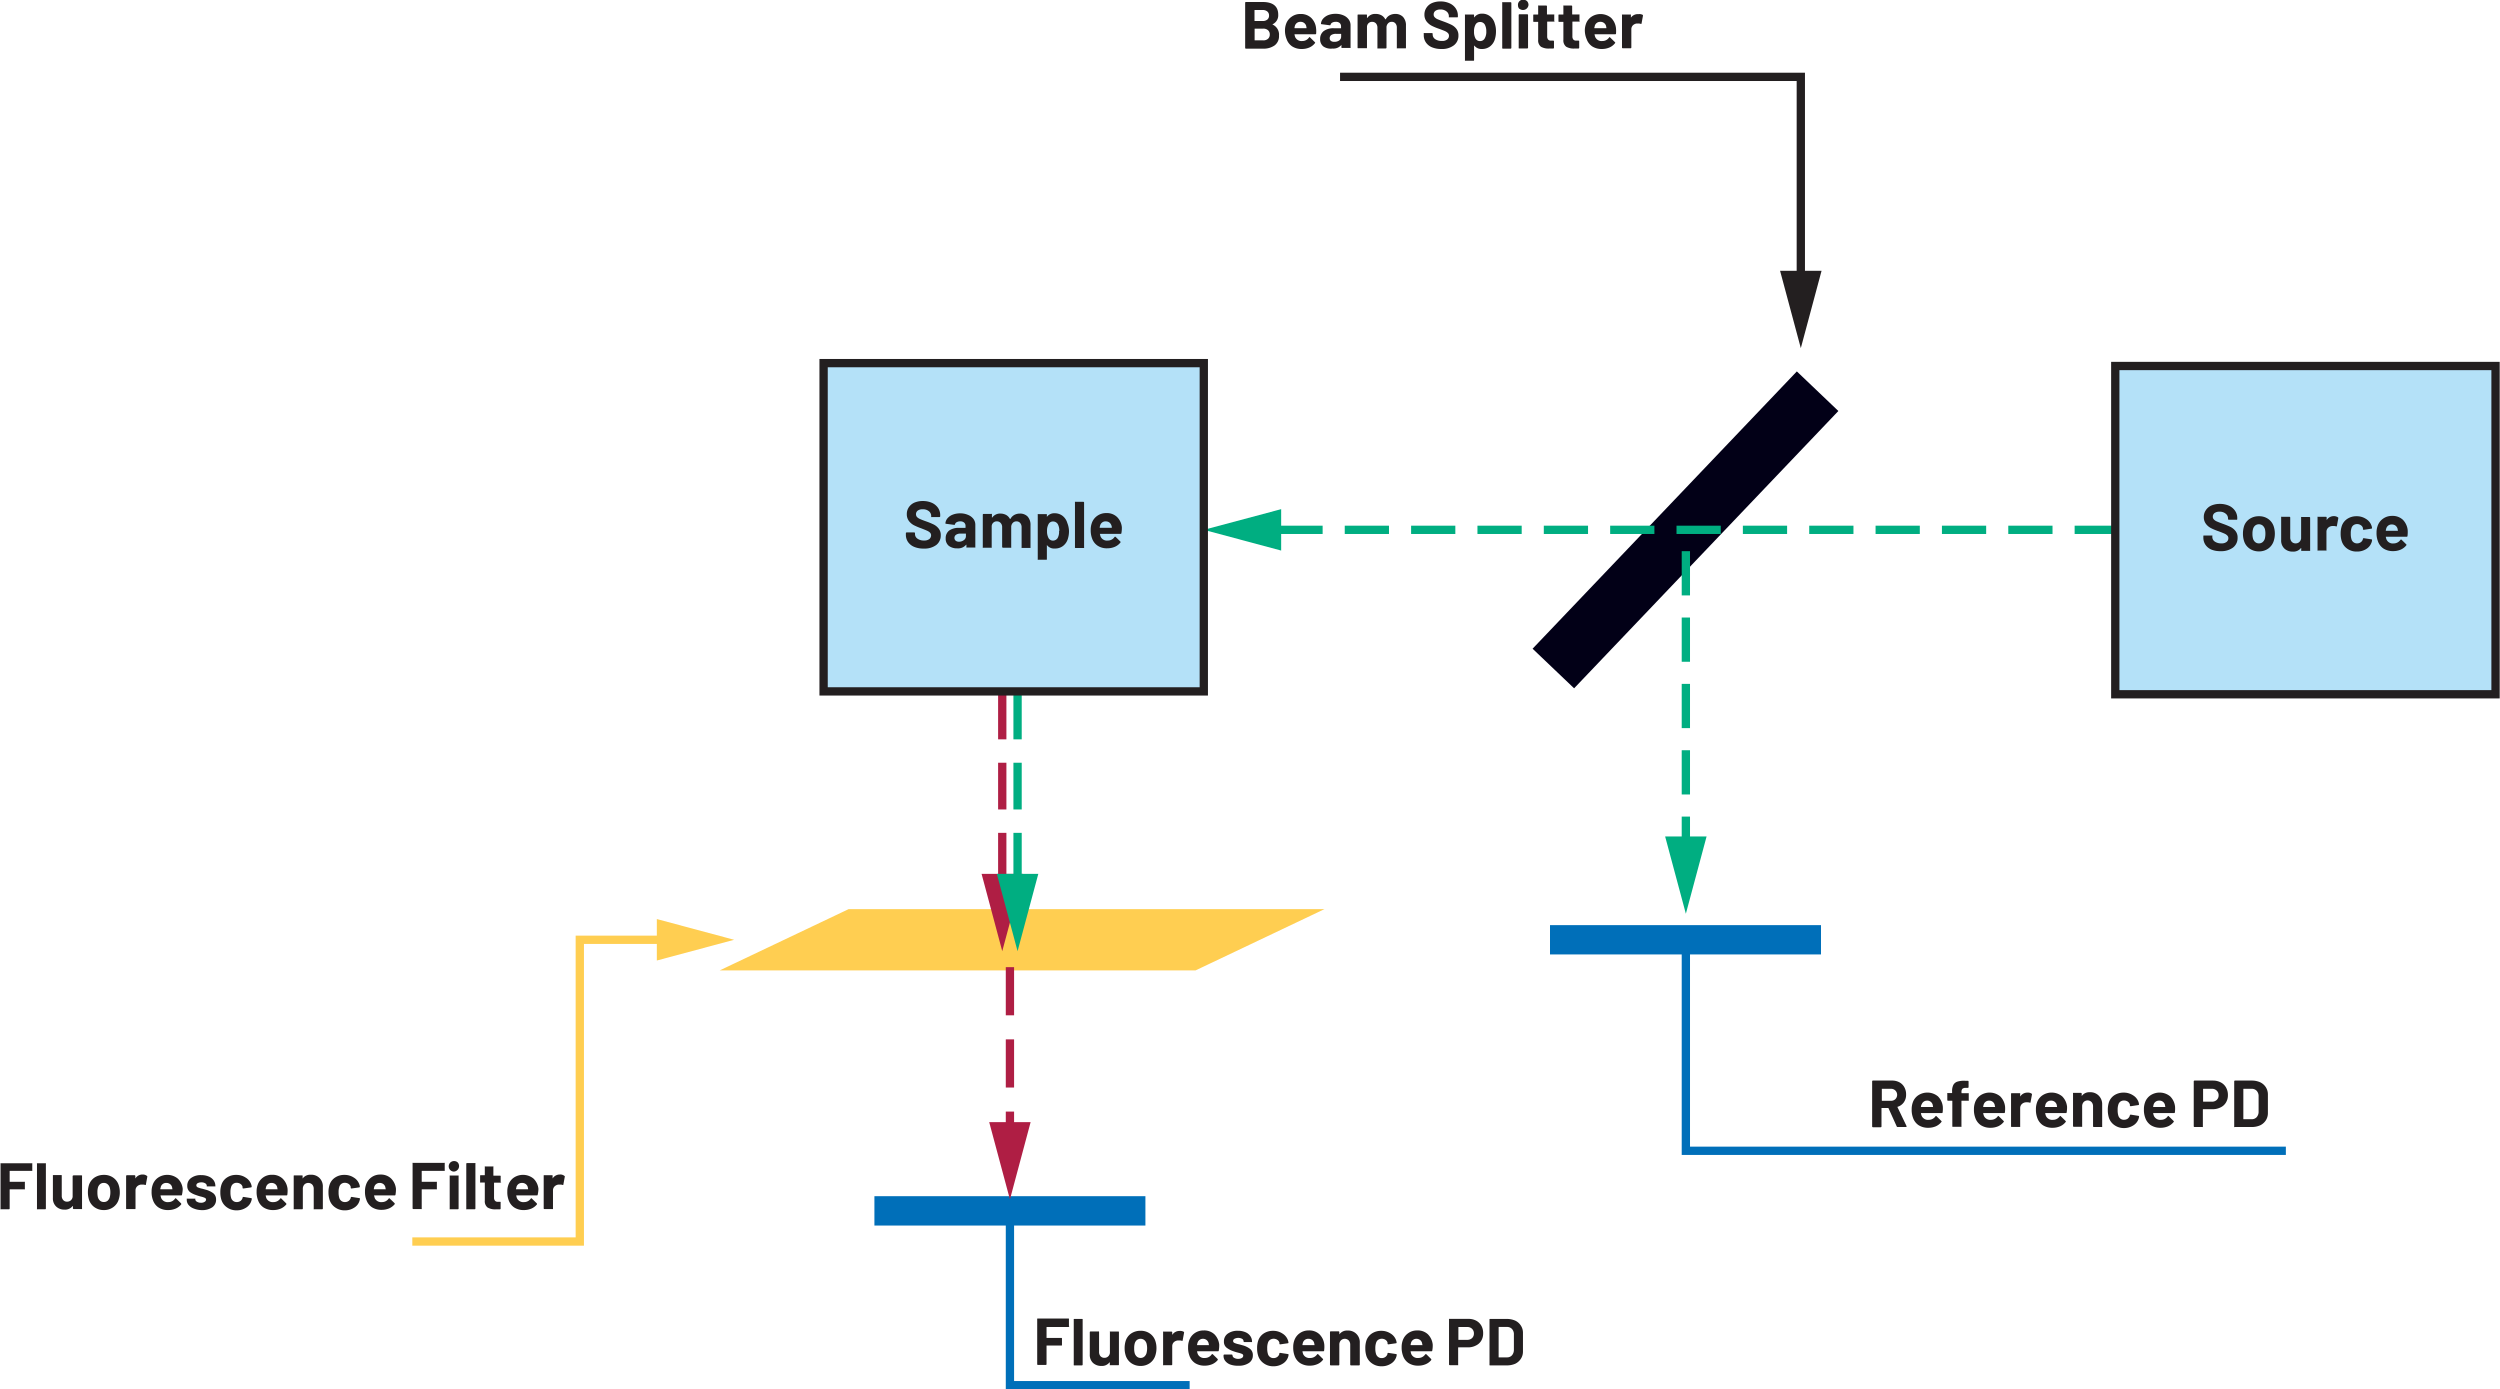 <svg id="b9127bb4-44ef-4bdc-a5e2-aae07362abb4" data-name="Layer 1" xmlns="http://www.w3.org/2000/svg" width="6.28in" height="3.49in" viewBox="0 0 452.01 251.26"><polygon points="132.71 174.91 153.54 165.01 236.85 165.01 216.02 174.91 132.71 174.91 132.71 174.91" fill="#ffce51" fill-rule="evenodd"/><polygon points="132.71 174.91 153.54 165.01 236.85 165.01 216.02 174.91 132.71 174.91 132.71 174.91" fill="none" stroke="#ffce51" stroke-miterlimit="8" stroke-width="1.18"/><path d="M6.51,213.19a.13.13,0,0,1-.1,0H2.48a.05.05,0,0,0-.06.06v1.86a.05.05,0,0,0,.06.06H5.06a.16.16,0,0,1,.11,0,.15.15,0,0,1,0,.1v1.16a.15.15,0,0,1,0,.1.16.16,0,0,1-.11,0H2.48a.05.05,0,0,0-.06.06V220a.14.14,0,0,1-.14.14H.88a.15.15,0,0,1-.11,0,.18.18,0,0,1,0-.1v-8.11a.21.21,0,0,1,0-.11.21.21,0,0,1,.11,0H6.41a.18.18,0,0,1,.1,0,.15.15,0,0,1,0,.11v1.16A.13.13,0,0,1,6.51,213.19Z" transform="translate(-0.73 -1.44)" fill="#231f20"/><path d="M7.36,220.14a.13.13,0,0,1,0-.1v-8.11a.15.15,0,0,1,0-.11.18.18,0,0,1,.1,0H8.87a.18.18,0,0,1,.1,0,.15.15,0,0,1,0,.11V220a.14.14,0,0,1-.14.14H7.46A.13.13,0,0,1,7.36,220.14Z" transform="translate(-0.73 -1.44)" fill="#231f20"/><path d="M13.88,214.06A.14.14,0,0,1,14,214h1.4a.16.16,0,0,1,.11.05.15.15,0,0,1,0,.1V220a.18.18,0,0,1,0,.1.15.15,0,0,1-.11,0H14a.14.14,0,0,1-.14-.14v-.41s0,0,0,0,0,0-.05,0a1.72,1.72,0,0,1-1.48.65,2.09,2.09,0,0,1-1.5-.56,2,2,0,0,1-.59-1.54v-4a.12.12,0,0,1,0-.1.14.14,0,0,1,.1-.05h1.39a.16.16,0,0,1,.11.05.15.15,0,0,1,0,.1v3.59a1.09,1.09,0,0,0,.26.77.86.86,0,0,0,.71.3,1,1,0,0,0,.67-.24,1,1,0,0,0,.33-.64v-3.78A.12.12,0,0,1,13.88,214.06Z" transform="translate(-0.73 -1.44)" fill="#231f20"/><path d="M17.74,219.75a2.65,2.65,0,0,1-1-1.44,4.39,4.39,0,0,1-.17-1.22,4.56,4.56,0,0,1,.17-1.28,2.63,2.63,0,0,1,1-1.39,3,3,0,0,1,1.73-.5,2.78,2.78,0,0,1,1.68.5,2.64,2.64,0,0,1,1,1.38,4,4,0,0,1,.19,1.26,3.93,3.93,0,0,1-.17,1.21,2.63,2.63,0,0,1-1,1.47,2.79,2.79,0,0,1-1.73.54A2.84,2.84,0,0,1,17.74,219.75Zm2.4-1.16a1.36,1.36,0,0,0,.39-.66,3.22,3.22,0,0,0,.1-.84,3.08,3.08,0,0,0-.1-.86,1.29,1.29,0,0,0-.41-.63,1,1,0,0,0-.67-.23,1,1,0,0,0-.68.23,1.26,1.26,0,0,0-.39.63,3.12,3.12,0,0,0-.09.86,3.66,3.66,0,0,0,.08.84,1.37,1.37,0,0,0,.4.66,1,1,0,0,0,.69.23A1,1,0,0,0,20.14,218.59Z" transform="translate(-0.73 -1.44)" fill="#231f20"/><path d="M27.24,214.1a.15.15,0,0,1,.07.18l-.25,1.37c0,.09-.06.12-.17.08a1.33,1.33,0,0,0-.42-.06l-.26,0a1.19,1.19,0,0,0-.73.32,1,1,0,0,0-.3.75V220a.14.14,0,0,1-.05.1.12.12,0,0,1-.1,0h-1.4a.12.12,0,0,1-.1,0,.14.14,0,0,1-.05-.1v-5.88a.18.18,0,0,1,.15-.15H25a.18.18,0,0,1,.15.15v.45s0,0,0,0,0,0,0,0a1.51,1.51,0,0,1,1.32-.72A1.16,1.16,0,0,1,27.24,214.1Z" transform="translate(-0.73 -1.44)" fill="#231f20"/><path d="M33.59,217.48a.14.14,0,0,1-.16.15H29.72s-.06,0,0,.06a1.72,1.72,0,0,0,.13.48,1.27,1.27,0,0,0,1.27.67,1.44,1.44,0,0,0,1.21-.63.15.15,0,0,1,.11-.07.15.15,0,0,1,.08.05l.87.85a.17.17,0,0,1,.06.11.29.29,0,0,1,0,.1,2.63,2.63,0,0,1-1,.76,3.42,3.42,0,0,1-1.37.27,3.09,3.09,0,0,1-1.74-.47,2.59,2.59,0,0,1-1-1.31,4.06,4.06,0,0,1-.25-1.57,3.41,3.41,0,0,1,.18-1.16,2.62,2.62,0,0,1,1-1.36,3,3,0,0,1,3.57.19,3,3,0,0,1,.88,1.86A5.49,5.49,0,0,1,33.59,217.48Zm-3.84-1.4c0,.1-.06.23-.09.38a.05.05,0,0,0,.06.06H31.8c.05,0,.06,0,.05-.06l-.06-.33a1,1,0,0,0-.38-.56,1.11,1.11,0,0,0-.67-.2A1,1,0,0,0,29.75,216.08Z" transform="translate(-0.73 -1.44)" fill="#231f20"/><path d="M35.71,220a2.15,2.15,0,0,1-.93-.64,1.42,1.42,0,0,1-.33-.92v-.12a.15.15,0,0,1,0-.1.16.16,0,0,1,.11,0h1.33a.14.14,0,0,1,.1,0,.12.12,0,0,1,0,.1h0a.53.53,0,0,0,.3.45,1.36,1.36,0,0,0,.73.19,1.15,1.15,0,0,0,.66-.17.48.48,0,0,0,.26-.4.35.35,0,0,0-.22-.32,3.67,3.67,0,0,0-.71-.23,8.07,8.07,0,0,1-.89-.28A3.76,3.76,0,0,1,35,217a1.4,1.4,0,0,1-.46-1.11,1.68,1.68,0,0,1,.69-1.41,2.94,2.94,0,0,1,1.83-.52,3.32,3.32,0,0,1,1.35.25,2.06,2.06,0,0,1,.89.68,1.73,1.73,0,0,1,.32,1,.15.15,0,0,1,0,.11.18.18,0,0,1-.1,0H38.17a.18.18,0,0,1-.1,0,.15.15,0,0,1,0-.11.53.53,0,0,0-.27-.44,1.28,1.28,0,0,0-.72-.18,1.32,1.32,0,0,0-.64.14.45.45,0,0,0-.26.4.39.39,0,0,0,.25.36,4.34,4.34,0,0,0,.82.25l.3.08.36.1a4,4,0,0,1,1.35.65,1.41,1.41,0,0,1,.49,1.15,1.63,1.63,0,0,1-.7,1.39,3.23,3.23,0,0,1-1.89.5A4,4,0,0,1,35.71,220Z" transform="translate(-0.73 -1.44)" fill="#231f20"/><path d="M41.73,219.8a2.61,2.61,0,0,1-1-1.32,4.33,4.33,0,0,1-.21-1.42,4.11,4.11,0,0,1,.21-1.39,2.48,2.48,0,0,1,1-1.28,2.92,2.92,0,0,1,1.67-.47,3,3,0,0,1,1.69.48,2.3,2.3,0,0,1,1,1.21,1.33,1.33,0,0,1,.1.43v0a.13.13,0,0,1-.12.14l-1.38.2h0c-.08,0-.12,0-.15-.12l0-.19a.92.92,0,0,0-.38-.52,1.19,1.19,0,0,0-.68-.2,1,1,0,0,0-1,.72,2.9,2.9,0,0,0-.13,1,3.25,3.25,0,0,0,.12,1,1.06,1.06,0,0,0,.38.56,1,1,0,0,0,.65.2,1.08,1.08,0,0,0,.65-.19,1,1,0,0,0,.39-.55.14.14,0,0,0,0-.07s0,0,0,0,.06-.13.17-.12l1.38.22c.08,0,.12.06.12.13a1.6,1.6,0,0,1-.08.36,2.18,2.18,0,0,1-1,1.26,3.07,3.07,0,0,1-1.68.46A2.87,2.87,0,0,1,41.73,219.8Z" transform="translate(-0.73 -1.44)" fill="#231f20"/><path d="M52.64,217.48a.14.14,0,0,1-.15.15H48.78c-.05,0-.06,0-.05.06a2.85,2.85,0,0,0,.13.48,1.28,1.28,0,0,0,1.28.67,1.46,1.46,0,0,0,1.21-.63.15.15,0,0,1,.11-.07.15.15,0,0,1,.08.05l.86.85a.17.17,0,0,1,.06.11.22.22,0,0,1,0,.1,2.79,2.79,0,0,1-1,.76,3.45,3.45,0,0,1-1.37.27,3.15,3.15,0,0,1-1.75-.47,2.57,2.57,0,0,1-1-1.31,4,4,0,0,1-.26-1.57,3.41,3.41,0,0,1,.18-1.16,2.65,2.65,0,0,1,2.61-1.87,2.66,2.66,0,0,1,1.92.7,3.06,3.06,0,0,1,.89,1.86A5.54,5.54,0,0,1,52.64,217.48Zm-3.84-1.4a2.49,2.49,0,0,0-.08.38.05.05,0,0,0,.06.06h2.08s.06,0,0-.06l-.06-.33a1,1,0,0,0-.37-.56,1.13,1.13,0,0,0-.67-.2A1,1,0,0,0,48.8,216.08Z" transform="translate(-0.73 -1.44)" fill="#231f20"/><path d="M58.48,214.51a2.15,2.15,0,0,1,.58,1.59V220a.14.14,0,0,1-.14.14h-1.4a.15.15,0,0,1-.11,0,.18.18,0,0,1,0-.1v-3.59a1.12,1.12,0,0,0-.27-.78,1,1,0,0,0-1.43,0,1.12,1.12,0,0,0-.27.78V220a.14.14,0,0,1-.14.14h-1.4a.15.15,0,0,1-.11,0,.18.18,0,0,1,0-.1v-5.88a.15.15,0,0,1,0-.1.16.16,0,0,1,.11-.05h1.4a.14.14,0,0,1,.1.05.12.12,0,0,1,0,.1v.42a.05.05,0,0,0,0,0s0,0,0,0a1.69,1.69,0,0,1,1.47-.69A2.08,2.08,0,0,1,58.48,214.51Z" transform="translate(-0.73 -1.44)" fill="#231f20"/><path d="M61.29,219.8a2.61,2.61,0,0,1-1-1.32,4.33,4.33,0,0,1-.21-1.42,4.11,4.11,0,0,1,.21-1.39,2.48,2.48,0,0,1,1-1.28,2.92,2.92,0,0,1,1.67-.47,3,3,0,0,1,1.69.48,2.3,2.3,0,0,1,1,1.21,1.33,1.33,0,0,1,.1.43v0a.13.13,0,0,1-.12.14l-1.38.2h0c-.08,0-.12,0-.15-.12l0-.19a.92.92,0,0,0-.38-.52,1.19,1.19,0,0,0-.68-.2,1,1,0,0,0-1,.72,2.9,2.9,0,0,0-.13,1,3.25,3.25,0,0,0,.12,1,1.06,1.06,0,0,0,.38.56,1,1,0,0,0,.65.2,1.08,1.08,0,0,0,.65-.19,1,1,0,0,0,.39-.55.14.14,0,0,0,0-.07s0,0,0,0,.06-.13.17-.12l1.38.22c.08,0,.12.06.12.13a1.6,1.6,0,0,1-.08.36,2.16,2.16,0,0,1-1,1.26,3,3,0,0,1-1.67.46A2.87,2.87,0,0,1,61.29,219.8Z" transform="translate(-0.73 -1.44)" fill="#231f20"/><path d="M72.2,217.48a.14.14,0,0,1-.15.15H68.34s-.06,0,0,.06a2.85,2.85,0,0,0,.13.48,1.28,1.28,0,0,0,1.28.67,1.46,1.46,0,0,0,1.21-.63.15.15,0,0,1,.11-.07.15.15,0,0,1,.08.05L72,219a.17.17,0,0,1,.06.11.22.22,0,0,1,0,.1,2.79,2.79,0,0,1-1,.76,3.45,3.45,0,0,1-1.37.27,3.15,3.15,0,0,1-1.75-.47,2.57,2.57,0,0,1-1-1.31,4,4,0,0,1-.26-1.57,3.41,3.41,0,0,1,.18-1.16,2.65,2.65,0,0,1,2.61-1.87,2.66,2.66,0,0,1,1.92.7,3.06,3.06,0,0,1,.89,1.86A5.54,5.54,0,0,1,72.2,217.48Zm-3.84-1.4a2.49,2.49,0,0,0-.08.38.05.05,0,0,0,.06.06h2.08s.06,0,0-.06q-.06-.35-.06-.33a1,1,0,0,0-.37-.56,1.13,1.13,0,0,0-.67-.2A1,1,0,0,0,68.36,216.08Z" transform="translate(-0.73 -1.44)" fill="#231f20"/><path d="M81.06,213.19a.12.12,0,0,1-.1,0H77a.05.05,0,0,0-.06.06v1.86a.05.05,0,0,0,.06.06h2.58a.14.14,0,0,1,.1,0,.12.12,0,0,1,0,.1v1.16a.12.12,0,0,1,0,.1.14.14,0,0,1-.1,0H77a.05.05,0,0,0-.06.06V220a.18.18,0,0,1,0,.1.15.15,0,0,1-.11,0h-1.4a.14.14,0,0,1-.14-.14v-8.11a.15.15,0,0,1,0-.11.18.18,0,0,1,.1,0H81a.15.15,0,0,1,.1,0,.16.16,0,0,1,0,.11v1.16A.14.14,0,0,1,81.06,213.19Z" transform="translate(-0.73 -1.44)" fill="#231f20"/><path d="M82.11,213.05a.95.95,0,0,1,.68-1.63.91.91,0,0,1,.68.27,1,1,0,0,1-.68,1.63A.93.93,0,0,1,82.11,213.05ZM82,220.14a.18.18,0,0,1,0-.1v-5.89a.18.18,0,0,1,0-.11.21.21,0,0,1,.11,0h1.4a.18.18,0,0,1,.1,0,.14.14,0,0,1,0,.11V220a.14.14,0,0,1-.14.14h-1.4A.15.15,0,0,1,82,220.14Z" transform="translate(-0.73 -1.44)" fill="#231f20"/><path d="M85,220.14a.18.18,0,0,1,0-.1v-8.11a.14.14,0,0,1,.15-.15h1.4a.18.18,0,0,1,.1,0,.15.15,0,0,1,0,.11V220a.14.14,0,0,1-.14.14h-1.4A.15.15,0,0,1,85,220.14Z" transform="translate(-0.73 -1.44)" fill="#231f20"/><path d="M91.34,215.33a.21.21,0,0,1-.11,0H90.08a.05.05,0,0,0-.06.06V218a.88.88,0,0,0,.17.59.62.62,0,0,0,.52.19h.39a.16.16,0,0,1,.11.05.15.15,0,0,1,0,.1V220q0,.14-.15.15l-.72,0a2.66,2.66,0,0,1-1.48-.33,1.42,1.42,0,0,1-.51-1.24v-3.22a.05.05,0,0,0-.06-.06h-.68a.21.21,0,0,1-.11,0,.18.18,0,0,1,0-.1v-1.07a.15.15,0,0,1,0-.1.16.16,0,0,1,.11-.05h.68a.05.05,0,0,0,.06-.06v-1.43a.13.13,0,0,1,0-.1.18.18,0,0,1,.1,0h1.35a.18.18,0,0,1,.1,0,.13.13,0,0,1,0,.1V214a.05.05,0,0,0,.06.06h1.15a.16.16,0,0,1,.11.05.15.15,0,0,1,0,.1v1.07A.18.18,0,0,1,91.34,215.33Z" transform="translate(-0.73 -1.44)" fill="#231f20"/><path d="M97.92,217.48a.14.14,0,0,1-.16.15H94.05s-.06,0,0,.06a1.72,1.72,0,0,0,.13.48,1.27,1.27,0,0,0,1.27.67,1.44,1.44,0,0,0,1.21-.63.15.15,0,0,1,.11-.07.15.15,0,0,1,.08.05l.87.85a.17.17,0,0,1,.06.11.29.29,0,0,1,0,.1,2.63,2.63,0,0,1-1,.76,3.42,3.42,0,0,1-1.37.27,3.09,3.09,0,0,1-1.74-.47,2.59,2.59,0,0,1-1-1.31,4.06,4.06,0,0,1-.25-1.57,3.41,3.41,0,0,1,.18-1.16,2.62,2.62,0,0,1,1-1.36,3,3,0,0,1,3.57.19,3,3,0,0,1,.88,1.86A5.49,5.49,0,0,1,97.92,217.48Zm-3.84-1.4c0,.1-.06.23-.09.38a.05.05,0,0,0,.06.06h2.08c.05,0,.06,0,.05-.06l-.06-.33a1,1,0,0,0-.38-.56,1.11,1.11,0,0,0-.67-.2A1,1,0,0,0,94.08,216.08Z" transform="translate(-0.73 -1.44)" fill="#231f20"/><path d="M102.74,214.1c.07,0,.09.09.07.18l-.25,1.37c0,.09-.06.12-.17.08a1.33,1.33,0,0,0-.42-.06l-.26,0a1.19,1.19,0,0,0-.73.32,1,1,0,0,0-.3.75V220a.18.18,0,0,1,0,.1.15.15,0,0,1-.11,0h-1.4A.14.14,0,0,1,99,220v-5.88a.12.12,0,0,1,0-.1.14.14,0,0,1,.1-.05h1.4a.16.16,0,0,1,.11.05.15.15,0,0,1,0,.1v.45a.06.06,0,0,0,0,0s0,0,0,0a1.53,1.53,0,0,1,1.32-.72A1.14,1.14,0,0,1,102.74,214.1Z" transform="translate(-0.73 -1.44)" fill="#231f20"/><polygon points="277.11 117.32 324.9 67.17 332.41 74.33 284.62 124.48 277.11 117.32 277.11 117.32" fill="#020017" fill-rule="evenodd"/><path d="M230.84,5.89a2,2,0,0,1,1.14,2,2.07,2.07,0,0,1-.79,1.76,3.42,3.42,0,0,1-2.08.59H226a.14.14,0,0,1-.14-.14V1.94A.14.14,0,0,1,226,1.8h3c1.89,0,2.84.77,2.84,2.3a1.78,1.78,0,0,1-1,1.72C230.79,5.84,230.79,5.87,230.84,5.89Zm-3.29-2.58V5.18a.05.05,0,0,0,.06.06H229a1.29,1.29,0,0,0,.87-.26.9.9,0,0,0,.31-.72.92.92,0,0,0-.31-.74,1.29,1.29,0,0,0-.87-.27h-1.41A.05.05,0,0,0,227.55,3.31ZM230,8.45a1,1,0,0,0,.31-.77,1,1,0,0,0-.31-.77,1.26,1.26,0,0,0-.88-.29h-1.49a.05.05,0,0,0-.06.06v2a.05.05,0,0,0,.06.06h1.5A1.25,1.25,0,0,0,230,8.45Z" transform="translate(-0.73 -1.44)" fill="#231f20"/><path d="M238.7,7.5a.14.14,0,0,1-.16.14h-3.7c-.05,0-.07,0-.05.06a2.14,2.14,0,0,0,.13.48,1.26,1.26,0,0,0,1.27.68,1.44,1.44,0,0,0,1.21-.63c0-.05.07-.07.11-.07s.05,0,.09.05l.86.85a.17.17,0,0,1,.06.11.28.28,0,0,1-.05.09,2.56,2.56,0,0,1-1,.77,3.38,3.38,0,0,1-1.37.27,3.12,3.12,0,0,1-1.74-.47,2.59,2.59,0,0,1-1-1.31A4.06,4.06,0,0,1,233.06,7a3.51,3.51,0,0,1,.18-1.17,2.61,2.61,0,0,1,1-1.35,2.66,2.66,0,0,1,1.63-.51,2.69,2.69,0,0,1,1.93.7,3,3,0,0,1,.88,1.86A4.71,4.71,0,0,1,238.7,7.5Zm-3.84-1.4a2.49,2.49,0,0,0-.08.38.05.05,0,0,0,.06.06h2.07c.05,0,.07,0,.05-.06l-.06-.34a1,1,0,0,0-.38-.55,1,1,0,0,0-.66-.2A1,1,0,0,0,234.86,6.1Z" transform="translate(-0.73 -1.44)" fill="#231f20"/><path d="M243.62,4.21a2.22,2.22,0,0,1,.95.73,1.74,1.74,0,0,1,.35,1v4.07a.14.14,0,0,1,0,.1.12.12,0,0,1-.1,0h-1.4a.12.12,0,0,1-.1,0,.14.14,0,0,1-.05-.1v-.4s0,0,0-.05,0,0,0,0a1.89,1.89,0,0,1-1.62.66A2.38,2.38,0,0,1,240,9.84a1.61,1.61,0,0,1-.58-1.34,1.73,1.73,0,0,1,.65-1.44,2.93,2.93,0,0,1,1.85-.51h1.22a.05.05,0,0,0,.06-.06V6.23a.8.8,0,0,0-.24-.62,1,1,0,0,0-.72-.22,1.25,1.25,0,0,0-.61.13.61.61,0,0,0-.32.37c0,.09-.08.13-.16.12l-1.45-.19c-.1,0-.14-.05-.13-.11a1.56,1.56,0,0,1,.4-.91,2.49,2.49,0,0,1,.94-.64,3.55,3.55,0,0,1,1.3-.22A3.41,3.41,0,0,1,243.62,4.21Zm-.76,4.55a.85.85,0,0,0,.36-.71V7.62a.05.05,0,0,0-.06-.06h-.86a1.59,1.59,0,0,0-.85.2.67.67,0,0,0-.3.58.59.59,0,0,0,.23.51A1,1,0,0,0,242,9,1.41,1.41,0,0,0,242.86,8.76Z" transform="translate(-0.73 -1.44)" fill="#231f20"/><path d="M254.41,4.5a2.23,2.23,0,0,1,.53,1.58v4a.14.14,0,0,1-.05.1.12.12,0,0,1-.1,0h-1.4a.12.12,0,0,1-.1,0,.14.14,0,0,1,0-.1V6.46a1.13,1.13,0,0,0-.25-.78.82.82,0,0,0-.67-.29.84.84,0,0,0-.68.29,1.05,1.05,0,0,0-.27.76v3.62a.14.14,0,0,1-.14.14h-1.39a.15.15,0,0,1-.11,0,.18.18,0,0,1,0-.1V6.46a1.17,1.17,0,0,0-.26-.78.91.91,0,0,0-.69-.29.9.9,0,0,0-.64.23.94.94,0,0,0-.3.63v3.81a.14.14,0,0,1-.05.1.12.12,0,0,1-.1,0h-1.4a.12.12,0,0,1-.1,0,.14.14,0,0,1-.05-.1V4.18a.16.16,0,0,1,.05-.11.15.15,0,0,1,.1,0h1.4a.15.15,0,0,1,.1,0,.16.16,0,0,1,.05.11v.46s0,0,0,.05,0,0,.05,0a1.69,1.69,0,0,1,1.52-.73,2.09,2.09,0,0,1,1.05.25,1.71,1.71,0,0,1,.69.72s.05,0,.09,0a1.67,1.67,0,0,1,.71-.73,2.12,2.12,0,0,1,1-.24A1.89,1.89,0,0,1,254.41,4.5Z" transform="translate(-0.73 -1.44)" fill="#231f20"/><path d="M259.66,10a2.46,2.46,0,0,1-1.11-.88,2.28,2.28,0,0,1-.39-1.32V7.52a.14.14,0,0,1,0-.1.12.12,0,0,1,.1,0h1.37a.14.14,0,0,1,.14.14V7.7a1,1,0,0,0,.44.81,2,2,0,0,0,1.2.33,1.42,1.42,0,0,0,1-.27.83.83,0,0,0,.31-.66.67.67,0,0,0-.19-.49,1.75,1.75,0,0,0-.52-.35c-.22-.1-.57-.23-1.05-.41a9.7,9.7,0,0,1-1.36-.56,2.88,2.88,0,0,1-.94-.79,2,2,0,0,1-.38-1.23,2.16,2.16,0,0,1,.38-1.26,2.31,2.31,0,0,1,1-.83,3.82,3.82,0,0,1,1.52-.29,3.86,3.86,0,0,1,1.63.33,2.62,2.62,0,0,1,1.11.9,2.32,2.32,0,0,1,.41,1.35v.18a.16.16,0,0,1-.05.11.15.15,0,0,1-.1,0h-1.38a.18.18,0,0,1-.1,0,.15.15,0,0,1,0-.11V4.37a1.09,1.09,0,0,0-.42-.86,1.65,1.65,0,0,0-1.13-.35,1.42,1.42,0,0,0-.88.24.79.79,0,0,0-.32.66.69.69,0,0,0,.19.5,1.51,1.51,0,0,0,.55.37c.24.1.62.25,1.13.43a13.76,13.76,0,0,1,1.34.56,2.65,2.65,0,0,1,.88.71,1.89,1.89,0,0,1,.39,1.23,2.15,2.15,0,0,1-.83,1.78,3.5,3.5,0,0,1-2.25.66A4.34,4.34,0,0,1,259.66,10Z" transform="translate(-0.73 -1.44)" fill="#231f20"/><path d="M271.22,7.13a4.72,4.72,0,0,1-.23,1.5,2.54,2.54,0,0,1-.87,1.22,2.34,2.34,0,0,1-1.47.45,1.62,1.62,0,0,1-1.34-.6s0,0-.05,0,0,0,0,.05v2.57a.14.14,0,0,1-.05.1.12.12,0,0,1-.1,0h-1.4a.12.12,0,0,1-.1,0,.14.14,0,0,1,0-.1V4.18a.16.16,0,0,1,0-.11.15.15,0,0,1,.1,0h1.4a.15.15,0,0,1,.1,0,.16.16,0,0,1,.05.11v.39s0,0,0,0,0,0,.05,0a1.65,1.65,0,0,1,1.39-.66,2.27,2.27,0,0,1,1.43.46A2.48,2.48,0,0,1,271,5.69,4.19,4.19,0,0,1,271.22,7.13Zm-1.75,0a2.55,2.55,0,0,0-.25-1.2.94.94,0,0,0-.89-.51.89.89,0,0,0-.83.51,2.44,2.44,0,0,0-.25,1.22,2.49,2.49,0,0,0,.26,1.24.9.9,0,0,0,.82.48.94.94,0,0,0,.84-.46A2.38,2.38,0,0,0,269.47,7.1Z" transform="translate(-0.73 -1.44)" fill="#231f20"/><path d="M272.35,10.16a.18.18,0,0,1,0-.1V1.94a.18.18,0,0,1,0-.1.15.15,0,0,1,.11,0h1.4a.14.14,0,0,1,.14.14v8.12a.14.14,0,0,1-.14.14h-1.4A.15.15,0,0,1,272.35,10.16Z" transform="translate(-0.73 -1.44)" fill="#231f20"/><path d="M275.47,3.07a.93.93,0,0,1-.27-.68.91.91,0,0,1,.95-1,1,1,0,0,1,.69.26,1,1,0,0,1,.26.69,1,1,0,0,1-1.63.68Zm-.14,7.09a.13.13,0,0,1,0-.1V4.16a.14.14,0,0,1,.14-.14h1.41a.14.14,0,0,1,.14.14v5.9a.14.14,0,0,1-.14.14h-1.41A.13.13,0,0,1,275.33,10.16Z" transform="translate(-0.73 -1.44)" fill="#231f20"/><path d="M281.8,5.35a.21.21,0,0,1-.11,0h-1.15a.05.05,0,0,0-.06.06V8a.88.88,0,0,0,.17.59.62.62,0,0,0,.52.19h.39a.14.14,0,0,1,.15.15v1.14a.15.15,0,0,1-.15.15l-.72,0a2.72,2.72,0,0,1-1.49-.33,1.45,1.45,0,0,1-.5-1.25V5.45a.05.05,0,0,0-.06-.06h-.68a.15.15,0,0,1-.1,0,.16.16,0,0,1-.05-.11V4.18a.16.16,0,0,1,.05-.11.15.15,0,0,1,.1,0h.68a.05.05,0,0,0,.06-.06V2.54a.13.13,0,0,1,0-.1.15.15,0,0,1,.11,0h1.34a.14.14,0,0,1,.14.14V4a.05.05,0,0,0,.06.06h1.15a.21.21,0,0,1,.11,0,.15.15,0,0,1,0,.11V5.24A.15.15,0,0,1,281.8,5.35Z" transform="translate(-0.73 -1.44)" fill="#231f20"/><path d="M286.36,5.35a.18.18,0,0,1-.1,0H285.1a.05.05,0,0,0-.06.06V8a.88.88,0,0,0,.17.59.62.62,0,0,0,.52.19h.39a.14.14,0,0,1,.15.15v1.14a.15.15,0,0,1-.15.15l-.72,0a2.66,2.66,0,0,1-1.48-.33,1.43,1.43,0,0,1-.51-1.25V5.45a.05.05,0,0,0-.06-.06h-.68a.15.15,0,0,1-.1,0,.16.16,0,0,1-.05-.11V4.18a.16.16,0,0,1,.05-.11.15.15,0,0,1,.1,0h.68a.05.05,0,0,0,.06-.06V2.54a.18.18,0,0,1,0-.1.15.15,0,0,1,.11,0h1.34a.14.14,0,0,1,.14.14V4a.05.05,0,0,0,.06.06h1.16a.18.18,0,0,1,.1,0,.15.15,0,0,1,0,.11V5.24A.15.15,0,0,1,286.36,5.35Z" transform="translate(-0.73 -1.44)" fill="#231f20"/><path d="M292.93,7.5a.14.14,0,0,1-.16.14h-3.71s-.06,0,0,.06a1.72,1.72,0,0,0,.13.48,1.25,1.25,0,0,0,1.27.68,1.44,1.44,0,0,0,1.21-.63.13.13,0,0,1,.11-.07.15.15,0,0,1,.08.05l.87.85a.17.17,0,0,1,.06.11.28.28,0,0,1-.05.09,2.56,2.56,0,0,1-1,.77,3.42,3.42,0,0,1-1.37.27,3.15,3.15,0,0,1-1.75-.47,2.63,2.63,0,0,1-1-1.31A4.06,4.06,0,0,1,287.29,7a3.51,3.51,0,0,1,.18-1.17,2.6,2.6,0,0,1,1-1.35,3,3,0,0,1,3.57.19,3.08,3.08,0,0,1,.88,1.86A5.44,5.44,0,0,1,292.93,7.5Zm-3.84-1.4c0,.1-.06.23-.09.38a.05.05,0,0,0,.06.06h2.08c.05,0,.06,0,.05-.06l-.06-.34a1,1,0,0,0-.38-.55,1,1,0,0,0-.67-.2A1,1,0,0,0,289.09,6.1Z" transform="translate(-0.73 -1.44)" fill="#231f20"/><path d="M297.73,4.12c.06,0,.08.09.07.18l-.25,1.36c0,.1-.07.13-.17.09a1.33,1.33,0,0,0-.42-.06l-.27,0A1.22,1.22,0,0,0,296,6a1,1,0,0,0-.3.75v3.28a.14.14,0,0,1-.14.14h-1.41a.14.14,0,0,1-.14-.14V4.18a.15.15,0,0,1,0-.11.18.18,0,0,1,.1,0h1.41a.18.18,0,0,1,.1,0,.15.15,0,0,1,0,.11v.45a0,0,0,0,0,0,0,0,0,0,0,0,0,0A1.53,1.53,0,0,1,297,4,1.18,1.18,0,0,1,297.73,4.12Z" transform="translate(-0.73 -1.44)" fill="#231f20"/><polygon points="280.85 167.9 328.68 167.9 328.68 172.02 280.85 172.02 280.85 167.9 280.85 167.9" fill="#006fb9" stroke="#006fb9" stroke-miterlimit="8" stroke-width="1.18"/><polygon points="158.67 216.92 206.5 216.92 206.5 221.05 158.67 221.05 158.67 216.92 158.67 216.92" fill="#006fb9" stroke="#006fb9" stroke-miterlimit="8" stroke-width="1.18"/><polyline points="304.83 172.15 304.83 208.12 413.34 208.12" fill="none" stroke="#006fb9" stroke-miterlimit="8" stroke-width="1.5"/><path d="M343.71,205.19l-1.5-3.32s0-.05-.07-.05H341a.05.05,0,0,0-.06.06v3.28a.14.14,0,0,1-.14.14h-1.41a.14.14,0,0,1-.14-.14V197a.14.14,0,0,1,.14-.14h3.43a2.75,2.75,0,0,1,1.35.31,2.2,2.2,0,0,1,.9.89,2.62,2.62,0,0,1,.32,1.33,2.32,2.32,0,0,1-.41,1.4,2.14,2.14,0,0,1-1.14.82s-.05,0,0,.08l1.63,3.4a.12.12,0,0,1,0,.07c0,.07,0,.1-.13.1h-1.47A.18.18,0,0,1,343.71,205.19ZM341,198.41v2.05a.05.05,0,0,0,.06.06h1.57a1.13,1.13,0,0,0,.82-.3,1.11,1.11,0,0,0,0-1.56,1.1,1.1,0,0,0-.82-.31H341A.05.05,0,0,0,341,198.41Z" transform="translate(-0.73 -1.44)" fill="#231f20"/><path d="M352,202.6a.14.14,0,0,1-.16.14h-3.71c-.05,0-.06,0-.05.06a2.18,2.18,0,0,0,.14.48,1.25,1.25,0,0,0,1.27.68,1.46,1.46,0,0,0,1.21-.63.13.13,0,0,1,.11-.07.15.15,0,0,1,.08.05l.87.85a.17.17,0,0,1,.06.11l-.05.09a2.71,2.71,0,0,1-1,.77,3.42,3.42,0,0,1-1.37.27,3.15,3.15,0,0,1-1.75-.47,2.63,2.63,0,0,1-1-1.31,4.06,4.06,0,0,1-.25-1.57,3.51,3.51,0,0,1,.18-1.17,2.56,2.56,0,0,1,1-1.35,3,3,0,0,1,3.57.19,3.08,3.08,0,0,1,.88,1.86A5.44,5.44,0,0,1,352,202.6Zm-3.84-1.4a2.38,2.38,0,0,0-.09.38.05.05,0,0,0,.06.06h2.08c.05,0,.06,0,.05-.06l-.06-.34a1,1,0,0,0-1.05-.75A1,1,0,0,0,348.2,201.2Z" transform="translate(-0.73 -1.44)" fill="#231f20"/><path d="M356.72,199.16a.13.13,0,0,1,0,.1v1.14a.15.15,0,0,1,0,.11.18.18,0,0,1-.1,0h-1.16a.05.05,0,0,0-.06.06v4.55a.14.14,0,0,1,0,.1.12.12,0,0,1-.1,0h-1.4a.12.12,0,0,1-.1,0,.14.14,0,0,1-.05-.1v-4.55a.05.05,0,0,0-.06-.06h-.7a.14.14,0,0,1-.15-.15v-1.14a.18.18,0,0,1,0-.1.15.15,0,0,1,.11,0h.7a.05.05,0,0,0,.06-.06v-.26a2.43,2.43,0,0,1,.23-1.16,1.27,1.27,0,0,1,.74-.59,4,4,0,0,1,1.41-.15h.46a.14.14,0,0,1,.14.14v1a.14.14,0,0,1-.14.14h-.4a.91.91,0,0,0-.58.17.85.85,0,0,0-.16.6v.13a.05.05,0,0,0,.06.06h1.16A.13.13,0,0,1,356.72,199.16Z" transform="translate(-0.73 -1.44)" fill="#231f20"/><path d="M363.26,202.6a.14.14,0,0,1-.16.14h-3.71c-.05,0-.06,0-.05.06a2.18,2.18,0,0,0,.14.48,1.25,1.25,0,0,0,1.27.68,1.46,1.46,0,0,0,1.21-.63.13.13,0,0,1,.11-.07.15.15,0,0,1,.08.05l.87.85a.17.17,0,0,1,.06.11l-.05.09a2.71,2.71,0,0,1-1,.77,3.42,3.42,0,0,1-1.37.27,3.15,3.15,0,0,1-1.75-.47,2.63,2.63,0,0,1-1-1.31,4.06,4.06,0,0,1-.25-1.57,3.51,3.51,0,0,1,.18-1.17,2.56,2.56,0,0,1,1-1.35,3,3,0,0,1,3.57.19,3.08,3.08,0,0,1,.88,1.86A5.44,5.44,0,0,1,363.26,202.6Zm-3.84-1.4a2.38,2.38,0,0,0-.09.38.05.05,0,0,0,.06.06h2.08s.06,0,0-.06l-.06-.34a1,1,0,0,0-1-.75A1,1,0,0,0,359.42,201.2Z" transform="translate(-0.73 -1.44)" fill="#231f20"/><path d="M368.08,199.22a.15.15,0,0,1,.07.18l-.25,1.36c0,.1-.06.13-.17.09a1.33,1.33,0,0,0-.42-.06l-.26,0a1.19,1.19,0,0,0-.73.32,1,1,0,0,0-.3.75v3.28a.14.14,0,0,1,0,.1.12.12,0,0,1-.1,0h-1.4a.12.12,0,0,1-.1,0,.14.14,0,0,1-.05-.1v-5.89a.16.16,0,0,1,.05-.1.15.15,0,0,1,.1,0h1.4a.15.15,0,0,1,.1,0,.16.16,0,0,1,0,.1v.46s0,0,0,.05,0,0,0,0a1.51,1.51,0,0,1,1.32-.72A1.16,1.16,0,0,1,368.08,199.22Z" transform="translate(-0.73 -1.44)" fill="#231f20"/><path d="M374.43,202.6a.14.14,0,0,1-.16.14h-3.71s-.06,0,0,.06a1.72,1.72,0,0,0,.13.48,1.25,1.25,0,0,0,1.27.68,1.44,1.44,0,0,0,1.21-.63.13.13,0,0,1,.11-.07.15.15,0,0,1,.08.05l.87.85a.17.17,0,0,1,.06.11l-.05.09a2.56,2.56,0,0,1-1,.77,3.42,3.42,0,0,1-1.37.27,3.15,3.15,0,0,1-1.75-.47,2.63,2.63,0,0,1-1-1.31,4.06,4.06,0,0,1-.25-1.57,3.51,3.51,0,0,1,.18-1.17,2.56,2.56,0,0,1,1-1.35,3,3,0,0,1,3.57.19,3.08,3.08,0,0,1,.88,1.86A5.44,5.44,0,0,1,374.43,202.6Zm-3.84-1.4c0,.1-.06.23-.09.38a.05.05,0,0,0,.06.06h2.08c.05,0,.06,0,.05-.06l-.06-.34a1,1,0,0,0-.38-.55,1,1,0,0,0-.67-.2A1,1,0,0,0,370.59,201.2Z" transform="translate(-0.73 -1.44)" fill="#231f20"/><path d="M380.26,199.62a2.19,2.19,0,0,1,.59,1.6v3.94a.18.18,0,0,1,0,.1.15.15,0,0,1-.11,0h-1.4a.14.14,0,0,1-.14-.14v-3.59a1.12,1.12,0,0,0-.27-.78,1,1,0,0,0-1.43,0,1.12,1.12,0,0,0-.27.78v3.59a.18.18,0,0,1,0,.1.15.15,0,0,1-.11,0h-1.4a.14.14,0,0,1-.14-.14v-5.89a.14.14,0,0,1,0-.1.18.18,0,0,1,.1,0H377a.14.14,0,0,1,.15.14v.43s0,0,0,0,0,0,0,0a1.67,1.67,0,0,1,1.46-.69A2.1,2.1,0,0,1,380.26,199.62Z" transform="translate(-0.73 -1.44)" fill="#231f20"/><path d="M383.07,204.92a2.61,2.61,0,0,1-1-1.32,4.63,4.63,0,0,1-.2-1.42,4.39,4.39,0,0,1,.2-1.39,2.48,2.48,0,0,1,1-1.29,3,3,0,0,1,1.66-.46,3,3,0,0,1,1.69.48,2.32,2.32,0,0,1,1,1.21,1.56,1.56,0,0,1,.09.43v0a.12.12,0,0,1-.12.13l-1.38.21h0a.16.16,0,0,1-.15-.12l0-.19a1,1,0,0,0-.37-.52,1.19,1.19,0,0,0-.69-.2,1.08,1.08,0,0,0-.65.19,1,1,0,0,0-.37.53,2.9,2.9,0,0,0-.13,1,3.25,3.25,0,0,0,.12,1,1.06,1.06,0,0,0,.38.56,1,1,0,0,0,.65.2,1.14,1.14,0,0,0,.66-.19,1.16,1.16,0,0,0,.39-.55s0,0,0-.07,0,0,0,0,.06-.13.17-.12l1.38.22a.12.12,0,0,1,.12.13,1.6,1.6,0,0,1-.07.36,2.24,2.24,0,0,1-1,1.26,3.13,3.13,0,0,1-1.68.46A2.89,2.89,0,0,1,383.07,204.92Z" transform="translate(-0.73 -1.44)" fill="#231f20"/><path d="M394,202.6a.14.14,0,0,1-.16.14h-3.71c-.05,0-.06,0-.05.06a2.18,2.18,0,0,0,.14.48,1.25,1.25,0,0,0,1.27.68,1.44,1.44,0,0,0,1.21-.63.13.13,0,0,1,.11-.07.15.15,0,0,1,.08.05l.87.85a.17.17,0,0,1,.06.11l-.05.09a2.71,2.71,0,0,1-1,.77,3.42,3.42,0,0,1-1.37.27,3.15,3.15,0,0,1-1.75-.47,2.63,2.63,0,0,1-1-1.31,4.06,4.06,0,0,1-.25-1.57,3.51,3.51,0,0,1,.18-1.17,2.56,2.56,0,0,1,1-1.35,3,3,0,0,1,3.57.19,3.08,3.08,0,0,1,.88,1.86A5.44,5.44,0,0,1,394,202.6Zm-3.84-1.4a2.38,2.38,0,0,0-.09.38.05.05,0,0,0,.06.06h2.08c.05,0,.06,0,.05-.06l-.06-.34a1,1,0,0,0-1.05-.75A1,1,0,0,0,390.15,201.2Z" transform="translate(-0.73 -1.44)" fill="#231f20"/><path d="M402.33,197.21a2.29,2.29,0,0,1,.93.92,2.74,2.74,0,0,1,.33,1.36,2.51,2.51,0,0,1-.35,1.33,2.2,2.2,0,0,1-1,.9,3.06,3.06,0,0,1-1.42.32h-1.7a.05.05,0,0,0-.06.06v3.06a.18.18,0,0,1,0,.1.15.15,0,0,1-.11,0h-1.4a.14.14,0,0,1-.14-.14V197a.14.14,0,0,1,.14-.14h3.39A3,3,0,0,1,402.33,197.21Zm-.76,3.15a1.11,1.11,0,0,0,.34-.83,1.14,1.14,0,0,0-.34-.85,1.21,1.21,0,0,0-.89-.33h-1.52a.05.05,0,0,0-.06.06v2.21a.05.05,0,0,0,.06.06h1.52A1.24,1.24,0,0,0,401.57,200.36Z" transform="translate(-0.73 -1.44)" fill="#231f20"/><path d="M404.73,205.26a.13.13,0,0,1,0-.1V197a.14.14,0,0,1,.14-.14h3a3.71,3.71,0,0,1,1.58.32,2.49,2.49,0,0,1,1,.89,2.4,2.4,0,0,1,.37,1.33v3.32a2.4,2.4,0,0,1-.37,1.33,2.49,2.49,0,0,1-1,.89,3.71,3.71,0,0,1-1.58.32h-3A.13.13,0,0,1,404.73,205.26Zm1.71-1.41h1.45a1.2,1.2,0,0,0,.9-.37,1.46,1.46,0,0,0,.35-1v-2.76a1.41,1.41,0,0,0-.34-1,1.21,1.21,0,0,0-.92-.37h-1.44a.05.05,0,0,0-.06.06v5.38A.05.05,0,0,0,406.44,203.85Z" transform="translate(-0.73 -1.44)" fill="#231f20"/><polyline points="182.59 218.99 182.59 250.51 215.09 250.51" fill="none" stroke="#006fb9" stroke-miterlimit="8" stroke-width="1.5"/><path d="M194,241.38a.14.14,0,0,1-.1.05H190a.05.05,0,0,0-.06.06v1.86a.05.05,0,0,0,.06.06h2.58a.12.12,0,0,1,.1,0,.14.14,0,0,1,.05.1v1.16a.16.16,0,0,1-.05.11.15.15,0,0,1-.1,0H190a.05.05,0,0,0-.06.06v3.31a.14.14,0,0,1-.14.14h-1.41a.14.14,0,0,1-.14-.14v-8.11a.12.12,0,0,1,0-.1.14.14,0,0,1,.1-.05h5.54a.14.14,0,0,1,.1.05.12.12,0,0,1,0,.1v1.16A.12.12,0,0,1,194,241.38Z" transform="translate(-0.73 -1.44)" fill="#231f20"/><path d="M194.86,248.33a.13.13,0,0,1,0-.1v-8.11a.12.12,0,0,1,0-.1.14.14,0,0,1,.1-.05h1.41a.14.14,0,0,1,.1.05.12.12,0,0,1,0,.1v8.11a.14.14,0,0,1-.14.14H195A.13.13,0,0,1,194.86,248.33Z" transform="translate(-0.73 -1.44)" fill="#231f20"/><path d="M201.38,242.25a.12.12,0,0,1,.1,0h1.4a.12.12,0,0,1,.1,0,.14.14,0,0,1,.05.1v5.88a.14.14,0,0,1-.05.1.12.12,0,0,1-.1,0h-1.4a.12.12,0,0,1-.1,0,.14.14,0,0,1,0-.1v-.41s0,0,0,0,0,0-.05,0a1.73,1.73,0,0,1-1.49.65,2.17,2.17,0,0,1-1.5-.55,2,2,0,0,1-.58-1.55v-4a.14.14,0,0,1,.14-.14h1.39a.12.12,0,0,1,.1,0,.14.14,0,0,1,.05.1v3.59a1.16,1.16,0,0,0,.25.78.91.91,0,0,0,.72.3.93.93,0,0,0,.67-.25,1,1,0,0,0,.32-.64v-3.78A.14.14,0,0,1,201.38,242.25Z" transform="translate(-0.73 -1.44)" fill="#231f20"/><path d="M205.23,247.94a2.64,2.64,0,0,1-1-1.44,4.28,4.28,0,0,1-.17-1.22,4.49,4.49,0,0,1,.17-1.27,2.57,2.57,0,0,1,1-1.4,3,3,0,0,1,1.72-.5,2.81,2.81,0,0,1,1.68.5,2.61,2.61,0,0,1,1,1.38,4,4,0,0,1,.19,1.26,4.33,4.33,0,0,1-.17,1.22,2.66,2.66,0,0,1-1,1.47,2.82,2.82,0,0,1-1.72.53A2.87,2.87,0,0,1,205.23,247.94Zm2.4-1.16a1.3,1.3,0,0,0,.4-.66,3.72,3.72,0,0,0,.1-.84,3.36,3.36,0,0,0-.1-.85,1.27,1.27,0,0,0-.41-.64,1.11,1.11,0,0,0-1.35,0,1.25,1.25,0,0,0-.39.64,3,3,0,0,0-.09.85,3.12,3.12,0,0,0,.08.84,1.3,1.3,0,0,0,.4.66,1,1,0,0,0,.69.24A1,1,0,0,0,207.63,246.78Z" transform="translate(-0.73 -1.44)" fill="#231f20"/><path d="M214.74,242.29a.15.15,0,0,1,.07.18l-.25,1.37c0,.09-.07.12-.17.08a1.33,1.33,0,0,0-.42-.06l-.26,0a1.21,1.21,0,0,0-.74.31,1,1,0,0,0-.3.75v3.28a.14.14,0,0,1-.14.14h-1.4a.15.15,0,0,1-.11,0,.18.18,0,0,1,0-.1v-5.88a.18.18,0,0,1,0-.1.15.15,0,0,1,.11,0h1.4a.14.14,0,0,1,.14.14v.46s0,0,0,0,0,0,0,0a1.53,1.53,0,0,1,1.32-.72A1.26,1.26,0,0,1,214.74,242.29Z" transform="translate(-0.73 -1.44)" fill="#231f20"/><path d="M221.09,245.67a.14.14,0,0,1-.16.15h-3.71c-.05,0-.06,0-.05.06a2.18,2.18,0,0,0,.14.48,1.24,1.24,0,0,0,1.27.67,1.47,1.47,0,0,0,1.21-.62.14.14,0,0,1,.11-.08.15.15,0,0,1,.08,0l.87.85a.17.17,0,0,1,.06.11.29.29,0,0,1,0,.1,2.68,2.68,0,0,1-1,.76,3.42,3.42,0,0,1-1.37.27,3.15,3.15,0,0,1-1.75-.47,2.63,2.63,0,0,1-1-1.31,4.06,4.06,0,0,1-.25-1.57,3.41,3.41,0,0,1,.18-1.16,2.62,2.62,0,0,1,1-1.36,2.75,2.75,0,0,1,1.64-.5,2.7,2.7,0,0,1,1.93.69,3.13,3.13,0,0,1,.88,1.86A5.53,5.53,0,0,1,221.09,245.67Zm-3.84-1.4a2.38,2.38,0,0,0-.09.38.05.05,0,0,0,.06.06h2.08s.06,0,0-.06q-.06-.35-.06-.33a1.08,1.08,0,0,0-.38-.56,1.11,1.11,0,0,0-.67-.2A1,1,0,0,0,217.25,244.27Z" transform="translate(-0.73 -1.44)" fill="#231f20"/><path d="M223.21,248.23a2.07,2.07,0,0,1-.93-.64,1.42,1.42,0,0,1-.33-.92v-.12a.14.14,0,0,1,.14-.14h1.34a.14.14,0,0,1,.14.14h0a.53.53,0,0,0,.29.45,1.34,1.34,0,0,0,.74.19,1.29,1.29,0,0,0,.66-.16.48.48,0,0,0,.25-.41.34.34,0,0,0-.21-.32,3.93,3.93,0,0,0-.71-.23,7.7,7.7,0,0,1-.89-.27,4,4,0,0,1-1.22-.65,1.36,1.36,0,0,1-.46-1.11,1.68,1.68,0,0,1,.69-1.41,3,3,0,0,1,1.83-.52,3.35,3.35,0,0,1,1.35.25,2,2,0,0,1,.89.69,1.69,1.69,0,0,1,.32,1,.18.18,0,0,1,0,.1.15.15,0,0,1-.11,0h-1.28a.14.14,0,0,1-.14-.14.53.53,0,0,0-.27-.45,1.51,1.51,0,0,0-1.37,0,.44.44,0,0,0-.25.39.38.38,0,0,0,.25.36,3.7,3.7,0,0,0,.82.25l.3.08.36.1a3.89,3.89,0,0,1,1.34.65,1.4,1.4,0,0,1,.5,1.15,1.6,1.6,0,0,1-.71,1.39,3.19,3.19,0,0,1-1.89.5A4,4,0,0,1,223.21,248.23Z" transform="translate(-0.73 -1.44)" fill="#231f20"/><path d="M229.23,248a2.61,2.61,0,0,1-1-1.32,4.29,4.29,0,0,1-.21-1.42,4.15,4.15,0,0,1,.21-1.39,2.48,2.48,0,0,1,1-1.28,3,3,0,0,1,1.67-.47,3,3,0,0,1,1.69.48,2.3,2.3,0,0,1,1,1.21,1.76,1.76,0,0,1,.1.43v0c0,.07,0,.11-.12.13l-1.38.2h0a.14.14,0,0,1-.14-.12l0-.19a.86.86,0,0,0-.37-.51,1.21,1.21,0,0,0-1.33,0,1,1,0,0,0-.37.53,2.93,2.93,0,0,0-.13,1,3.22,3.22,0,0,0,.12,1,1,1,0,0,0,.37.56,1,1,0,0,0,.66.21,1.11,1.11,0,0,0,.65-.2,1,1,0,0,0,.39-.55s0,0,0-.07a0,0,0,0,0,0,0c0-.1.07-.14.17-.12l1.38.21c.08,0,.12.06.12.13a1.43,1.43,0,0,1-.07.36,2.2,2.2,0,0,1-1,1.26,3,3,0,0,1-1.67.46A2.85,2.85,0,0,1,229.23,248Z" transform="translate(-0.73 -1.44)" fill="#231f20"/><path d="M240.14,245.67a.14.14,0,0,1-.16.15h-3.7c-.05,0-.07,0-.05.06a2.14,2.14,0,0,0,.13.48,1.25,1.25,0,0,0,1.27.67,1.48,1.48,0,0,0,1.22-.62s.06-.08.1-.08a.14.14,0,0,1,.09,0l.86.85a.17.17,0,0,1,.06.11.29.29,0,0,1-.05.1,2.54,2.54,0,0,1-1,.76,3.38,3.38,0,0,1-1.37.27,3.14,3.14,0,0,1-1.74-.47,2.59,2.59,0,0,1-1-1.31,4.26,4.26,0,0,1-.25-1.57,3.41,3.41,0,0,1,.18-1.16,2.64,2.64,0,0,1,1-1.36,2.73,2.73,0,0,1,1.64-.5,2.66,2.66,0,0,1,1.92.69,3.08,3.08,0,0,1,.88,1.86A4.78,4.78,0,0,1,240.14,245.67Zm-3.84-1.4a2.49,2.49,0,0,0-.08.38.05.05,0,0,0,.06.06h2.07c.05,0,.07,0,.05-.06q-.06-.35-.06-.33a1,1,0,0,0-.38-.56,1.1,1.1,0,0,0-.66-.2A1,1,0,0,0,236.3,244.27Z" transform="translate(-0.73 -1.44)" fill="#231f20"/><path d="M246,242.7a2.11,2.11,0,0,1,.59,1.59v3.94a.14.14,0,0,1-.14.14H245a.14.14,0,0,1-.14-.14v-3.59a1.12,1.12,0,0,0-.27-.78,1,1,0,0,0-1.43,0,1.12,1.12,0,0,0-.27.78v3.59a.14.14,0,0,1-.14.14h-1.41a.14.14,0,0,1-.14-.14v-5.88a.14.14,0,0,1,.14-.14h1.41a.14.14,0,0,1,.14.14v.42a.05.05,0,0,0,0,0s0,0,0,0a1.68,1.68,0,0,1,1.47-.7A2.1,2.1,0,0,1,246,242.7Z" transform="translate(-0.73 -1.44)" fill="#231f20"/><path d="M248.79,248a2.62,2.62,0,0,1-1-1.32,4.59,4.59,0,0,1-.2-1.42,4.43,4.43,0,0,1,.2-1.39,2.55,2.55,0,0,1,1-1.28,3,3,0,0,1,1.67-.47,3,3,0,0,1,1.69.48,2.3,2.3,0,0,1,1,1.21,1.76,1.76,0,0,1,.1.43v0c0,.07,0,.11-.12.13l-1.38.2h0a.14.14,0,0,1-.14-.12l0-.19a.86.86,0,0,0-.37-.51,1.21,1.21,0,0,0-1.33,0,1,1,0,0,0-.37.53,2.89,2.89,0,0,0-.14,1,3.22,3.22,0,0,0,.12,1,1.08,1.08,0,0,0,.38.56,1,1,0,0,0,.66.21,1.11,1.11,0,0,0,.65-.2,1,1,0,0,0,.39-.55s0,0,0-.07a0,0,0,0,0,0,0c0-.1.07-.14.17-.12l1.38.21c.08,0,.12.06.12.13a1.43,1.43,0,0,1-.07.36,2.2,2.2,0,0,1-1,1.26,3,3,0,0,1-1.67.46A2.85,2.85,0,0,1,248.79,248Z" transform="translate(-0.73 -1.44)" fill="#231f20"/><path d="M259.7,245.67a.14.14,0,0,1-.16.15h-3.7c-.05,0-.07,0-.05.06a2.14,2.14,0,0,0,.13.48,1.25,1.25,0,0,0,1.27.67,1.46,1.46,0,0,0,1.21-.62s.07-.08.11-.08.05,0,.09,0l.86.85a.17.17,0,0,1,.06.11.29.29,0,0,1,0,.1,2.54,2.54,0,0,1-1,.76,3.38,3.38,0,0,1-1.37.27,3.12,3.12,0,0,1-1.74-.47,2.59,2.59,0,0,1-1-1.31,4.26,4.26,0,0,1-.25-1.57,3.41,3.41,0,0,1,.18-1.16,2.64,2.64,0,0,1,1-1.36,2.73,2.73,0,0,1,1.64-.5,2.66,2.66,0,0,1,1.92.69,3.08,3.08,0,0,1,.88,1.86A4.78,4.78,0,0,1,259.7,245.67Zm-3.84-1.4a2.49,2.49,0,0,0-.08.38.05.05,0,0,0,.06.06h2.07s.07,0,0-.06q-.06-.35-.06-.33a1,1,0,0,0-.38-.56,1.1,1.1,0,0,0-.66-.2A1,1,0,0,0,255.86,244.27Z" transform="translate(-0.73 -1.44)" fill="#231f20"/><path d="M267.65,240.29a2.33,2.33,0,0,1,.93.91,2.77,2.77,0,0,1,.32,1.37,2.56,2.56,0,0,1-.34,1.33,2.24,2.24,0,0,1-1,.89,3.06,3.06,0,0,1-1.42.32h-1.7a.05.05,0,0,0-.06.06v3.06a.18.18,0,0,1,0,.1.15.15,0,0,1-.11,0h-1.4a.14.14,0,0,1-.14-.14v-8.12a.15.15,0,0,1,0-.11.18.18,0,0,1,.1,0h3.38A2.9,2.9,0,0,1,267.65,240.29Zm-.76,3.15a1.13,1.13,0,0,0,.34-.84,1.15,1.15,0,0,0-.34-.85,1.2,1.2,0,0,0-.89-.32h-1.52a.05.05,0,0,0-.06.06v2.2a.05.05,0,0,0,.06.06H266A1.24,1.24,0,0,0,266.89,243.44Z" transform="translate(-0.73 -1.44)" fill="#231f20"/><path d="M270.05,248.33a.13.13,0,0,1,0-.1v-8.11a.12.12,0,0,1,0-.1.14.14,0,0,1,.1-.05h3a3.71,3.71,0,0,1,1.58.32,2.44,2.44,0,0,1,1,.9,2.35,2.35,0,0,1,.37,1.33v3.31a2.38,2.38,0,0,1-.37,1.33,2.51,2.51,0,0,1-1,.9,3.71,3.71,0,0,1-1.58.31h-3A.13.13,0,0,1,270.05,248.33Zm1.71-1.41h1.45a1.16,1.16,0,0,0,.9-.37,1.51,1.51,0,0,0,.35-1v-2.76a1.4,1.4,0,0,0-.34-1,1.19,1.19,0,0,0-.92-.37h-1.44a.05.05,0,0,0-.06.06v5.37A.05.05,0,0,0,271.76,246.92Z" transform="translate(-0.73 -1.44)" fill="#231f20"/><g id="ae79fff4-c59c-4d9c-a488-c59b27566c2b" data-name="Arrow (.75 pt)"><polyline points="242.29 13.9 325.62 13.9 325.62 51.53" fill="none" stroke="#231f20" stroke-width="1.5"/><polygon points="321.87 48.98 325.62 62.96 329.37 48.98 321.87 48.98" fill="#231f20"/><polyline points="74.51 224.53 104.8 224.53 104.8 169.96 121.28 169.96" fill="none" stroke="#ffce51" stroke-width="1.5"/><polygon points="118.73 173.71 132.71 169.96 118.73 166.21 118.73 173.71" fill="#ffce51"/></g><g id="e00b99a1-ae4f-47d3-a8f8-8217e07a09c3" data-name="Arrow (.75 pt)"><line x1="383.14" y1="95.82" x2="229.08" y2="95.82" fill="none" stroke="#00ae81" stroke-width="1.5" stroke-dasharray="8 4"/><polygon points="231.64 92.08 217.65 95.82 231.64 99.57 231.64 92.08" fill="#00ae81"/><line x1="304.83" y1="99.68" x2="304.83" y2="153.82" fill="none" stroke="#00ae81" stroke-width="1.5" stroke-dasharray="8 4"/><polygon points="301.08 151.27 304.83 165.25 308.58 151.27 301.08 151.27" fill="#00ae81"/></g><g id="ffdb7fee-40d5-4efa-b5f8-d862b7ce238e" data-name="Arrow (.75 pt)"><line x1="182.59" y1="174.91" x2="182.59" y2="205.49" fill="none" stroke="#af1e44" stroke-width="1.5" stroke-dasharray="8.71 4.35"/><polygon points="178.84 202.94 182.59 216.92 186.33 202.94 178.84 202.94" fill="#af1e44"/><line x1="181.2" y1="125.26" x2="181.2" y2="160.59" fill="none" stroke="#af1e44" stroke-width="1.5" stroke-dasharray="8.45 4.23"/><polygon points="177.46 158.04 181.2 172.02 184.95 158.04 177.46 158.04" fill="#af1e44"/><line x1="183.97" y1="125.26" x2="183.97" y2="160.59" fill="none" stroke="#00ae81" stroke-width="1.5" stroke-dasharray="8.45 4.23"/><polygon points="180.22 158.04 183.97 172.02 187.72 158.04 180.22 158.04" fill="#00ae81"/></g><polygon points="382.49 66.19 451.26 66.19 451.26 125.56 382.49 125.56 382.49 66.19 382.49 66.19" fill="#b4e1f8" stroke="#231f20" stroke-miterlimit="8" stroke-width="1.5" fill-rule="evenodd"/><path d="M400.65,100.85a2.44,2.44,0,0,1-1.11-.87,2.29,2.29,0,0,1-.39-1.33v-.26a.12.12,0,0,1,.05-.1.12.12,0,0,1,.1,0h1.37a.13.13,0,0,1,.1,0,.12.12,0,0,1,0,.1v.18a1,1,0,0,0,.44.81,2,2,0,0,0,1.2.33,1.42,1.42,0,0,0,.95-.27.84.84,0,0,0,.31-.67.65.65,0,0,0-.19-.48,1.58,1.58,0,0,0-.52-.35q-.33-.15-1.05-.42a9.7,9.7,0,0,1-1.36-.56,2.65,2.65,0,0,1-.94-.79,2,2,0,0,1-.38-1.23,2.1,2.1,0,0,1,.38-1.25,2.24,2.24,0,0,1,1-.83,3.82,3.82,0,0,1,1.52-.29,4,4,0,0,1,1.63.32,2.64,2.64,0,0,1,1.11.91,2.32,2.32,0,0,1,.41,1.35v.18a.14.14,0,0,1-.05.1.12.12,0,0,1-.1,0h-1.38a.14.14,0,0,1-.14-.14v-.1a1.07,1.07,0,0,0-.42-.85,1.65,1.65,0,0,0-1.13-.36,1.42,1.42,0,0,0-.88.24.79.79,0,0,0-.32.66.68.68,0,0,0,.19.5,1.51,1.51,0,0,0,.55.37c.24.11.62.25,1.13.44a14.14,14.14,0,0,1,1.34.55,2.69,2.69,0,0,1,.88.72,1.85,1.85,0,0,1,.39,1.23,2.16,2.16,0,0,1-.83,1.78,3.56,3.56,0,0,1-2.25.65A4.16,4.16,0,0,1,400.65,100.85Z" transform="translate(-0.73 -1.44)" fill="#231f20"/><path d="M407.48,100.63a2.59,2.59,0,0,1-1-1.44,4.28,4.28,0,0,1-.17-1.22,4.49,4.49,0,0,1,.17-1.27,2.5,2.5,0,0,1,1-1.39,2.92,2.92,0,0,1,1.73-.51,2.81,2.81,0,0,1,1.68.5,2.65,2.65,0,0,1,1,1.39,4.25,4.25,0,0,1,.19,1.25,4.33,4.33,0,0,1-.17,1.22,2.71,2.71,0,0,1-1,1.47,2.82,2.82,0,0,1-1.72.53A2.87,2.87,0,0,1,407.48,100.63Zm2.4-1.16a1.3,1.3,0,0,0,.4-.66,3.73,3.73,0,0,0,.09-.84,3.4,3.4,0,0,0-.09-.85,1.39,1.39,0,0,0-.41-.64,1.11,1.11,0,0,0-1.35,0,1.29,1.29,0,0,0-.39.64,2.93,2.93,0,0,0-.1.85,3.06,3.06,0,0,0,.09.84,1.3,1.3,0,0,0,.4.66,1,1,0,0,0,.69.24A1,1,0,0,0,409.88,99.47Z" transform="translate(-0.73 -1.44)" fill="#231f20"/><path d="M416.81,94.94a.13.13,0,0,1,.1,0h1.41a.14.14,0,0,1,.14.14v5.88a.12.12,0,0,1,0,.1.13.13,0,0,1-.1,0h-1.41a.13.13,0,0,1-.1,0,.12.12,0,0,1,0-.1v-.41a.05.05,0,0,0,0,0,.05.05,0,0,0-.05,0,1.74,1.74,0,0,1-1.49.65,2.13,2.13,0,0,1-1.5-.55,2,2,0,0,1-.59-1.55V95a.18.18,0,0,1,0-.1.15.15,0,0,1,.11,0h1.39a.14.14,0,0,1,.14.14v3.59a1.17,1.17,0,0,0,.26.78.89.89,0,0,0,.71.3.94.94,0,0,0,.68-.25,1.09,1.09,0,0,0,.32-.64V95A.13.13,0,0,1,416.81,94.94Z" transform="translate(-0.73 -1.44)" fill="#231f20"/><path d="M423.48,95a.15.15,0,0,1,.07.18l-.25,1.37c0,.09-.07.12-.17.08a1.33,1.33,0,0,0-.42-.06l-.26,0a1.17,1.17,0,0,0-.74.32,1,1,0,0,0-.3.75v3.27a.12.12,0,0,1,0,.1.13.13,0,0,1-.1,0h-1.4a.15.15,0,0,1-.11,0,.15.15,0,0,1,0-.1V95a.18.18,0,0,1,0-.1.15.15,0,0,1,.11,0h1.4a.14.14,0,0,1,.14.14v.46s0,0,0,0,0,0,0,0a1.53,1.53,0,0,1,1.32-.72A1.26,1.26,0,0,1,423.48,95Z" transform="translate(-0.73 -1.44)" fill="#231f20"/><path d="M425.19,100.68a2.61,2.61,0,0,1-1-1.32,4.29,4.29,0,0,1-.21-1.42,4.15,4.15,0,0,1,.21-1.39,2.48,2.48,0,0,1,1-1.28,3,3,0,0,1,1.67-.47,3,3,0,0,1,1.69.48,2.3,2.3,0,0,1,1,1.21,1.44,1.44,0,0,1,.1.43v0c0,.07,0,.11-.12.13l-1.38.21h0a.14.14,0,0,1-.14-.12l0-.2a.89.89,0,0,0-.37-.51,1.12,1.12,0,0,0-.68-.21,1.13,1.13,0,0,0-.65.19,1,1,0,0,0-.37.53,2.93,2.93,0,0,0-.13,1,3.22,3.22,0,0,0,.12,1,1,1,0,0,0,.37.56,1,1,0,0,0,.66.21,1.11,1.11,0,0,0,.65-.2,1,1,0,0,0,.39-.55s0,0,0-.07,0,0,0,0,.06-.14.16-.12l1.38.21c.08,0,.12.06.12.13a1.43,1.43,0,0,1-.07.36,2.25,2.25,0,0,1-1,1.27,3.09,3.09,0,0,1-1.67.45A2.87,2.87,0,0,1,425.19,100.68Z" transform="translate(-0.73 -1.44)" fill="#231f20"/><path d="M436.07,98.36a.14.14,0,0,1-.16.15H432.2c-.05,0-.06,0-.05.06a2.18,2.18,0,0,0,.14.48,1.24,1.24,0,0,0,1.27.67,1.47,1.47,0,0,0,1.21-.62.14.14,0,0,1,.11-.08.15.15,0,0,1,.08,0l.87.85a.17.17,0,0,1,.06.11.29.29,0,0,1-.05.1,2.68,2.68,0,0,1-1,.76,3.42,3.42,0,0,1-1.37.27,3.15,3.15,0,0,1-1.75-.47,2.63,2.63,0,0,1-1-1.31,4.06,4.06,0,0,1-.25-1.57,3.41,3.41,0,0,1,.18-1.16,2.62,2.62,0,0,1,1-1.36,2.75,2.75,0,0,1,1.64-.5,2.7,2.7,0,0,1,1.93.69,3.13,3.13,0,0,1,.88,1.86A5.53,5.53,0,0,1,436.07,98.36ZM432.23,97a2.38,2.38,0,0,0-.09.38s0,.06.06.06h2.08c.05,0,.06,0,.05-.06q-.06-.34-.06-.33a1.08,1.08,0,0,0-.38-.56,1.11,1.11,0,0,0-.67-.2A1,1,0,0,0,432.23,97Z" transform="translate(-0.73 -1.44)" fill="#231f20"/><polygon points="148.89 65.67 217.65 65.67 217.65 125.04 148.89 125.04 148.89 65.67 148.89 65.67" fill="#b4e1f8" stroke="#231f20" stroke-miterlimit="8" stroke-width="1.5" fill-rule="evenodd"/><path d="M166,100.34a2.53,2.53,0,0,1-1.11-.88,2.29,2.29,0,0,1-.39-1.33v-.26a.14.14,0,0,1,.14-.14h1.37a.14.14,0,0,1,.14.14v.18a1,1,0,0,0,.45.81,1.94,1.94,0,0,0,1.2.33,1.44,1.44,0,0,0,.95-.27.87.87,0,0,0,.31-.67.69.69,0,0,0-.19-.48,1.81,1.81,0,0,0-.53-.35c-.22-.1-.57-.24-1-.41a11.67,11.67,0,0,1-1.36-.57,2.7,2.7,0,0,1-.93-.78,2,2,0,0,1-.38-1.23,2.15,2.15,0,0,1,.37-1.26,2.36,2.36,0,0,1,1-.83,3.83,3.83,0,0,1,1.53-.29,4,4,0,0,1,1.62.32,2.67,2.67,0,0,1,1.12.91,2.31,2.31,0,0,1,.4,1.35v.18a.14.14,0,0,1-.14.14h-1.38a.15.15,0,0,1-.11,0,.18.18,0,0,1,0-.1v-.1a1.09,1.09,0,0,0-.41-.85,1.69,1.69,0,0,0-1.14-.36,1.44,1.44,0,0,0-.88.24.79.79,0,0,0-.32.66.76.76,0,0,0,.19.51,1.74,1.74,0,0,0,.55.36c.25.11.62.26,1.14.44s1,.39,1.33.55a2.59,2.59,0,0,1,.88.72,1.85,1.85,0,0,1,.39,1.23A2.16,2.16,0,0,1,170,100a3.55,3.55,0,0,1-2.24.65A4.34,4.34,0,0,1,166,100.34Z" transform="translate(-0.73 -1.44)" fill="#231f20"/><path d="M175.72,94.55a2.34,2.34,0,0,1,1,.74,1.77,1.77,0,0,1,.34,1v4.07a.15.15,0,0,1,0,.1.16.16,0,0,1-.11,0h-1.4a.14.14,0,0,1-.1,0,.12.12,0,0,1,0-.1V100a0,0,0,0,0,0-.05s0,0-.05,0a1.89,1.89,0,0,1-1.62.66,2.4,2.4,0,0,1-1.51-.45,1.64,1.64,0,0,1-.57-1.35,1.72,1.72,0,0,1,.64-1.43A3,3,0,0,1,174,96.9h1.23a.05.05,0,0,0,.06-.06v-.27a.78.78,0,0,0-.24-.61,1,1,0,0,0-.72-.23,1.26,1.26,0,0,0-.62.14.58.58,0,0,0-.32.37.14.14,0,0,1-.16.12l-1.45-.19c-.09,0-.14-.06-.13-.11a1.6,1.6,0,0,1,.4-.91,2.28,2.28,0,0,1,.94-.64,3.58,3.58,0,0,1,1.3-.23A3.41,3.41,0,0,1,175.72,94.55ZM175,99.11a.86.86,0,0,0,.36-.71V98a.05.05,0,0,0-.06-.06h-.87a1.45,1.45,0,0,0-.84.2.69.69,0,0,0-.08,1.09.94.94,0,0,0,.61.18A1.44,1.44,0,0,0,175,99.11Z" transform="translate(-0.73 -1.44)" fill="#231f20"/><path d="M186.51,94.85a2.22,2.22,0,0,1,.53,1.58v4a.15.15,0,0,1,0,.1.16.16,0,0,1-.11,0h-1.4a.14.14,0,0,1-.1,0,.12.12,0,0,1,0-.1V96.8a1.13,1.13,0,0,0-.26-.78.84.84,0,0,0-.67-.29.88.88,0,0,0-.68.29,1.08,1.08,0,0,0-.27.77v3.61a.12.12,0,0,1,0,.1.14.14,0,0,1-.1,0h-1.39a.18.18,0,0,1-.15-.15V96.8a1.07,1.07,0,0,0-.26-.77.87.87,0,0,0-.68-.3.9.9,0,0,0-.95.87v3.8a.15.15,0,0,1,0,.1.16.16,0,0,1-.11,0h-1.4a.14.14,0,0,1-.1,0,.12.12,0,0,1,0-.1V94.52a.14.14,0,0,1,.14-.14h1.4a.15.15,0,0,1,.11,0,.18.18,0,0,1,0,.1V95a.08.08,0,0,0,0,.05s0,0,.05,0a1.73,1.73,0,0,1,1.52-.73,2.2,2.2,0,0,1,1,.25,1.71,1.71,0,0,1,.69.72s.06,0,.09,0a1.73,1.73,0,0,1,.71-.73,2.13,2.13,0,0,1,1-.24A1.89,1.89,0,0,1,186.51,94.85Z" transform="translate(-0.73 -1.44)" fill="#231f20"/><path d="M194,97.47a4.63,4.63,0,0,1-.23,1.5,2.5,2.5,0,0,1-.87,1.22,2.34,2.34,0,0,1-1.47.45A1.62,1.62,0,0,1,190,100s0,0,0,0,0,0,0,0v2.56a.16.16,0,0,1-.05.11.15.15,0,0,1-.1,0h-1.4a.15.15,0,0,1-.1,0,.16.16,0,0,1,0-.11V94.52a.14.14,0,0,1,0-.1.12.12,0,0,1,.1,0h1.4a.12.12,0,0,1,.1,0,.14.14,0,0,1,.05.1v.4s0,0,0,0a.06.06,0,0,0,0,0,1.65,1.65,0,0,1,1.39-.66,2.33,2.33,0,0,1,1.43.46,2.48,2.48,0,0,1,.87,1.29A4.19,4.19,0,0,1,194,97.47Zm-1.75,0a2.55,2.55,0,0,0-.25-1.2,1,1,0,0,0-.89-.52.89.89,0,0,0-.83.52,2.4,2.4,0,0,0-.25,1.21,2.53,2.53,0,0,0,.26,1.25.9.9,0,0,0,.82.48,1,1,0,0,0,.84-.47A2.32,2.32,0,0,0,192.2,97.45Z" transform="translate(-0.73 -1.44)" fill="#231f20"/><path d="M195.08,100.5a.15.15,0,0,1,0-.1V92.29a.18.18,0,0,1,0-.1.15.15,0,0,1,.11,0h1.4a.14.14,0,0,1,.14.14v8.11a.12.12,0,0,1,0,.1.14.14,0,0,1-.1,0h-1.4A.16.16,0,0,1,195.08,100.5Z" transform="translate(-0.73 -1.44)" fill="#231f20"/><path d="M203.48,97.85a.14.14,0,0,1-.16.14h-3.71s-.06,0,0,.06a1.72,1.72,0,0,0,.13.48,1.25,1.25,0,0,0,1.27.67,1.44,1.44,0,0,0,1.21-.62.13.13,0,0,1,.11-.07.12.12,0,0,1,.08,0l.87.86s.06.07.06.1a.29.29,0,0,1-.05.1,2.54,2.54,0,0,1-1,.76,3.42,3.42,0,0,1-1.37.27,3,3,0,0,1-1.74-.47,2.57,2.57,0,0,1-1-1.3,4.12,4.12,0,0,1-.25-1.58,3.45,3.45,0,0,1,.18-1.16,2.62,2.62,0,0,1,1-1.36,2.75,2.75,0,0,1,1.64-.5,2.66,2.66,0,0,1,1.93.7,3,3,0,0,1,.88,1.86A5.44,5.44,0,0,1,203.48,97.85Zm-3.84-1.41a2.53,2.53,0,0,0-.09.39.05.05,0,0,0,.06.06h2.08c.05,0,.06,0,.05-.06,0-.24-.06-.35-.06-.34a1.08,1.08,0,0,0-.38-.56,1.11,1.11,0,0,0-.67-.2A1,1,0,0,0,199.64,96.44Z" transform="translate(-0.73 -1.44)" fill="#231f20"/></svg>